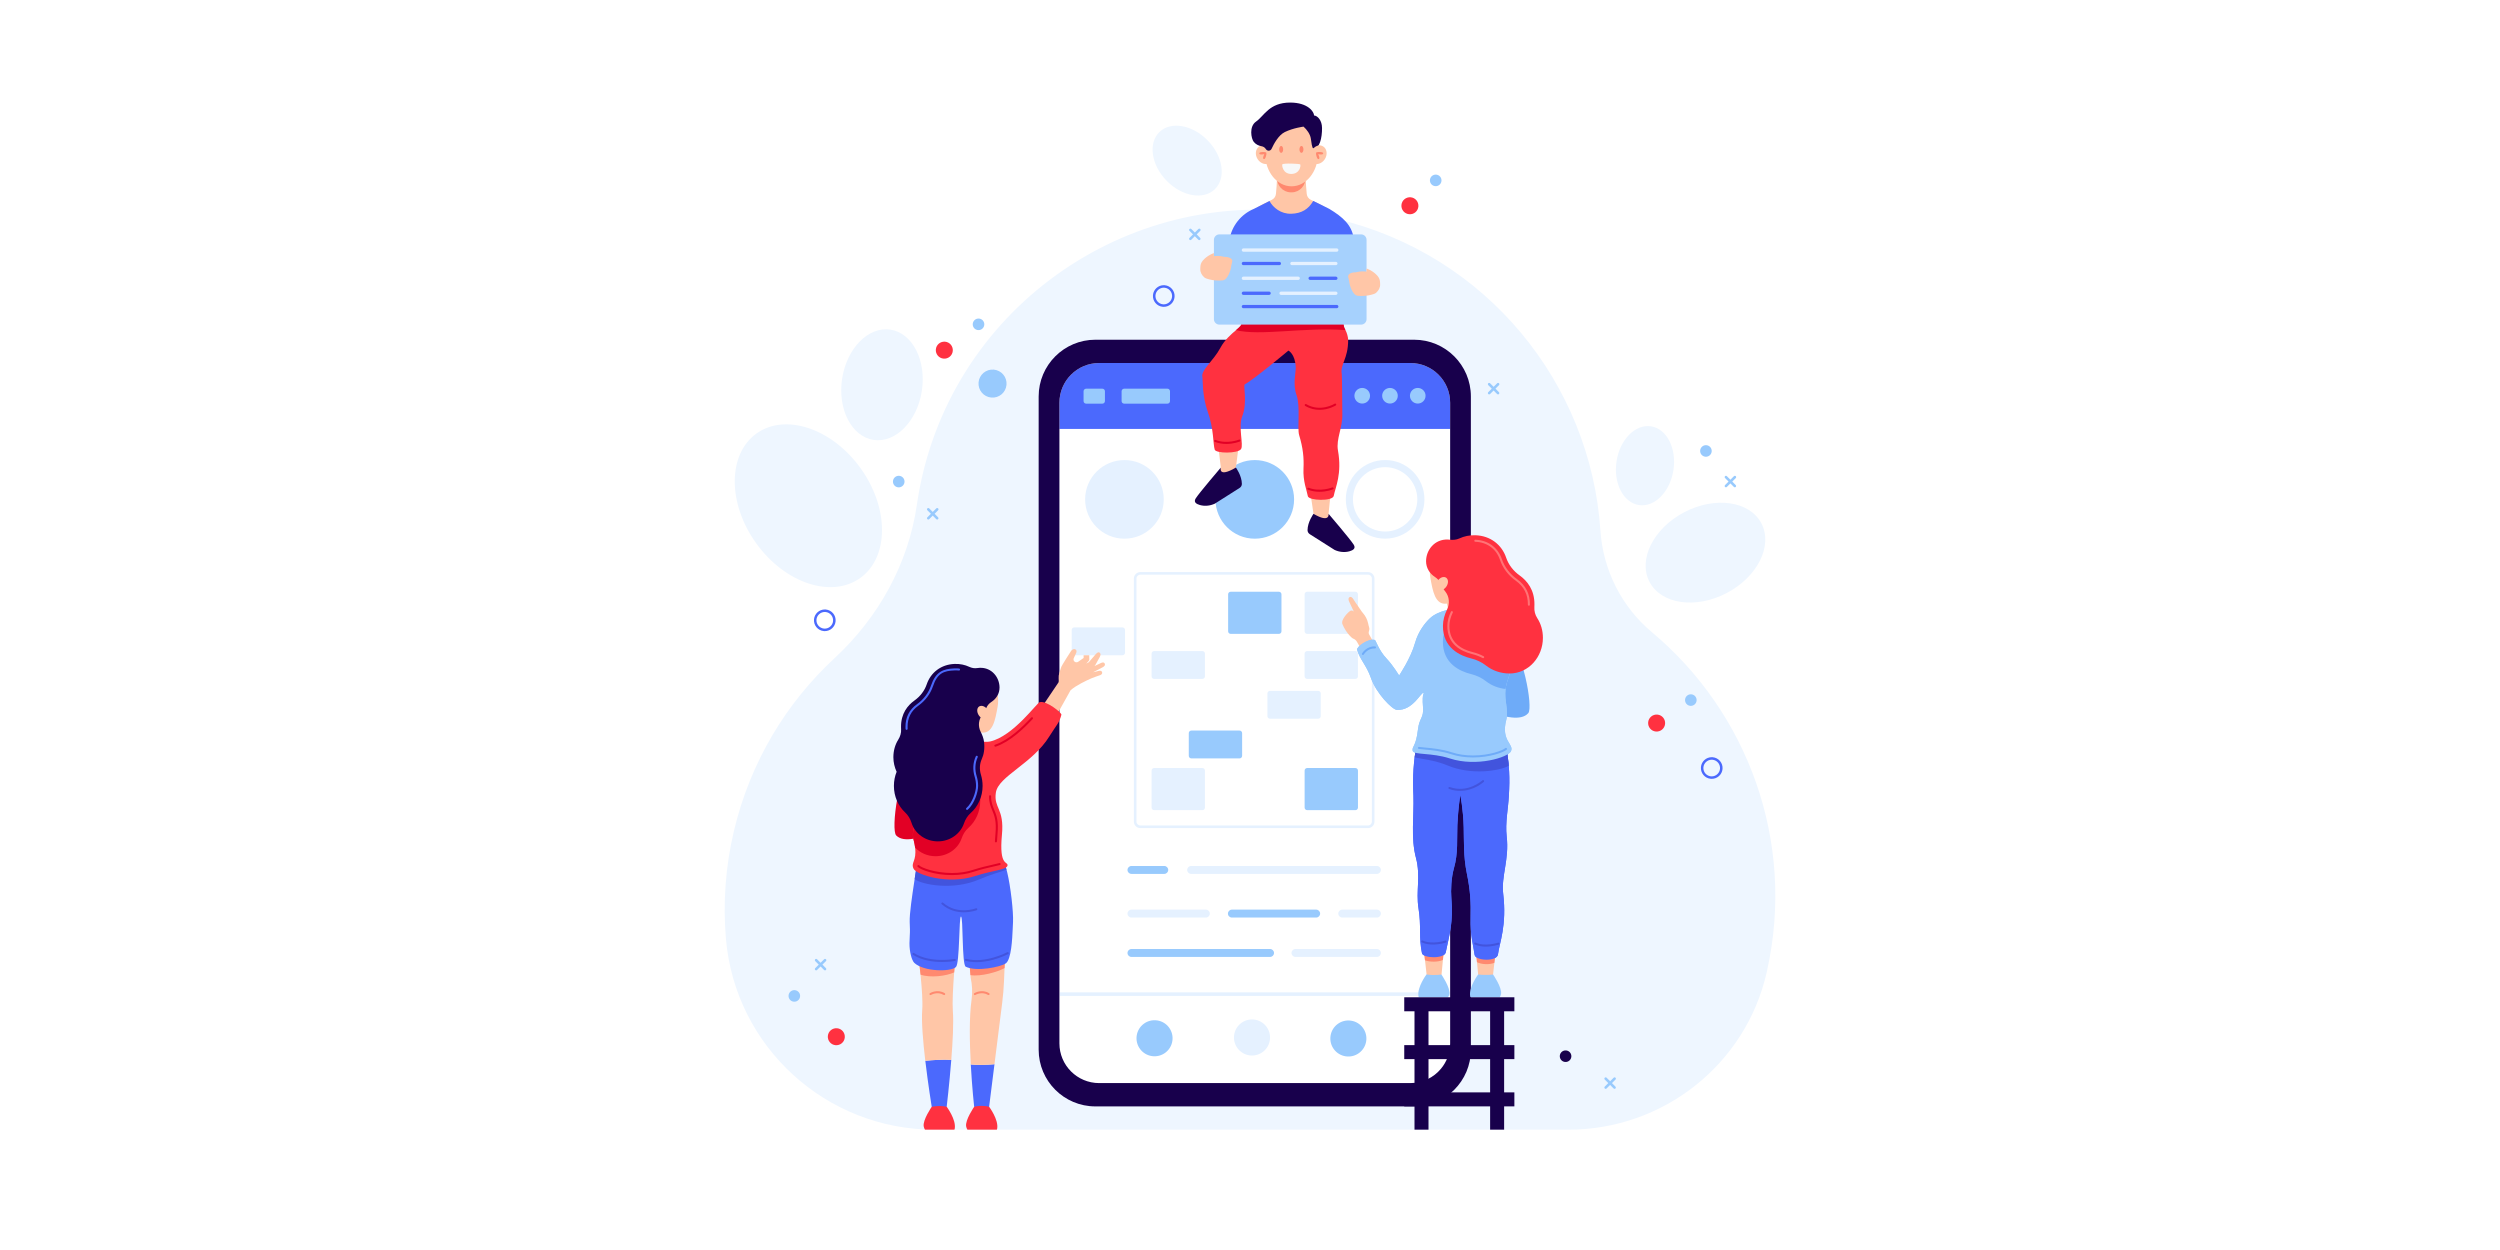 <?xml version="1.0" encoding="utf-8"?>
<!-- Generator: Adobe Illustrator 27.1.0, SVG Export Plug-In . SVG Version: 6.00 Build 0)  -->
<svg version="1.1" id="Layer_1" xmlns="http://www.w3.org/2000/svg" xmlns:xlink="http://www.w3.org/1999/xlink" x="0px" y="0px"
	 viewBox="0 0 800 400" style="enable-background:new 0 0 800 400;" xml:space="preserve">
<rect style="fill:#FFFFFF;" width="800" height="400"/>
<g>
	<g>
		<path style="fill:#EEF6FF;" d="M565.45,310.65c-0.04,0.2-0.09,0.39-0.13,0.59c-6.73,29.49-33.18,50.26-63.42,50.26H299.09
			c-34.72,0-63.82-26.48-66.79-61.07c-0.97-11.32-0.19-22.97,2.57-34.59c5.23-22.02,16.74-40.92,32.19-55.23
			c14.02-12.99,23.62-30.18,26.34-49.11c0.47-3.23,1.09-6.48,1.85-9.72c13.93-58.88,73.55-95.68,132.43-81.74
			c48.13,11.4,81.32,52.81,84.45,99.71c0.84,12.64,6.77,24.43,16.49,32.56C559.19,227.89,574.69,269.21,565.45,310.65z"/>
		<path style="fill:#EEF6FF;" d="M275.3,184.94c9.22-6.64,9.26-22.36,0.08-35.12c-9.18-12.76-24.1-17.72-33.32-11.09
			c-9.22,6.64-9.26,22.36-0.08,35.12C251.15,186.62,266.07,191.58,275.3,184.94z"/>
		
			<ellipse transform="matrix(0.886 -0.463 0.463 0.886 -19.703 273.093)" style="fill:#EEF6FF;" cx="545.9" cy="176.64" rx="20.21" ry="14.61"/>
		<path style="fill:#EEF6FF;" d="M524.46,161.62c5.03,0.77,9.97-4.24,11.04-11.2c1.07-6.96-2.14-13.22-7.17-14
			c-5.03-0.77-9.97,4.24-11.04,11.2C516.23,154.58,519.43,160.84,524.46,161.62z"/>
		<path style="fill:#EEF6FF;" d="M388.75,60.55c3.66-3.54,2.66-10.51-2.24-15.56c-4.89-5.06-11.82-6.29-15.48-2.76
			c-3.66,3.54-2.66,10.51,2.24,15.56C378.16,62.85,385.1,64.09,388.75,60.55z"/>
		<path style="fill:#EEF6FF;" d="M279.52,140.77c7.04,1.08,13.97-5.94,15.47-15.68c1.5-9.75-3-18.52-10.04-19.61
			c-7.05-1.08-13.97,5.94-15.47,15.68C267.98,130.9,272.48,139.68,279.52,140.77z"/>
		<g>
			<path style="fill:#98CAFD;" d="M318.01,118.28c2.47,0.22,4.29,2.4,4.07,4.87c-0.22,2.47-2.4,4.29-4.87,4.07
				c-2.47-0.22-4.29-2.4-4.07-4.87C313.36,119.89,315.54,118.06,318.01,118.28z"/>
			<path style="fill:#98CAFD;" d="M313.29,101.94c1.02,0.09,1.77,0.99,1.68,2.01c-0.09,1.02-0.99,1.77-2.01,1.68
				c-1.02-0.09-1.77-0.99-1.68-2.01C311.37,102.61,312.27,101.85,313.29,101.94z"/>
			<path style="fill:#98CAFD;" d="M287.76,152.26c1.02,0.09,1.77,0.99,1.68,2.01c-0.09,1.02-0.99,1.77-2.01,1.68
				c-1.02-0.09-1.77-0.99-1.68-2.01C285.85,152.92,286.74,152.17,287.76,152.26z"/>
			<path style="fill:#FF3140;" d="M301.94,114.76c-1.5-0.13-2.6-1.45-2.47-2.95c0.13-1.5,1.45-2.6,2.95-2.47
				c1.5,0.13,2.6,1.45,2.47,2.95C304.76,113.79,303.44,114.89,301.94,114.76z"/>
		</g>
		<g>
			<path style="fill:#4B69FD;" d="M264.24,195.04c-0.1-0.01-0.21-0.01-0.31-0.01c-1.78,0-3.29,1.36-3.45,3.16
				c-0.17,1.91,1.24,3.59,3.15,3.76c0.1,0.01,0.21,0.01,0.31,0.01c1.78,0,3.29-1.36,3.45-3.16
				C267.56,196.89,266.15,195.21,264.24,195.04z M263.93,201.16c-0.08,0-0.16,0-0.24-0.01c-1.46-0.13-2.55-1.43-2.42-2.89
				c0.12-1.36,1.29-2.43,2.65-2.43c0.08,0,0.16,0,0.24,0.01c1.46,0.13,2.55,1.43,2.42,2.89C266.46,200.1,265.3,201.16,263.93,201.16
				z"/>
			<path style="fill:#4B69FD;" d="M548.06,242.31c-0.1-0.01-0.21-0.01-0.31-0.01c-1.78,0-3.29,1.36-3.45,3.16
				c-0.17,1.91,1.24,3.59,3.15,3.76c0.1,0.01,0.21,0.01,0.31,0.01c1.78,0,3.29-1.36,3.45-3.16
				C551.38,244.17,549.97,242.48,548.06,242.31z M547.75,248.44c-0.08,0-0.16,0-0.24-0.01c-0.71-0.06-1.35-0.4-1.81-0.94
				c-0.46-0.55-0.67-1.24-0.61-1.95c0.12-1.36,1.29-2.43,2.65-2.43c0.08,0,0.16,0,0.24,0.01c0.71,0.06,1.35,0.4,1.81,0.94
				c0.46,0.55,0.67,1.24,0.61,1.95C550.29,247.37,549.12,248.44,547.75,248.44z"/>
			<path style="fill:#4B69FD;" d="M372.71,91.27c-0.1-0.01-0.21-0.01-0.31-0.01c-1.78,0-3.29,1.36-3.45,3.16
				c-0.17,1.91,1.24,3.59,3.15,3.76c0.1,0.01,0.21,0.01,0.31,0.01c1.78,0,3.29-1.36,3.45-3.16
				C376.03,93.12,374.62,91.44,372.71,91.27z M372.41,97.39c-0.08,0-0.16,0-0.24-0.01c-1.46-0.13-2.55-1.43-2.42-2.89
				c0.12-1.36,1.29-2.43,2.65-2.43c0.08,0,0.16,0,0.24,0.01c1.46,0.13,2.55,1.43,2.42,2.89C374.94,96.32,373.77,97.39,372.41,97.39z
				"/>
		</g>
		<path style="fill:#98CAFD;" d="M541.23,222.18c1.02,0.09,1.77,0.99,1.68,2.01c-0.09,1.02-0.99,1.77-2.01,1.68
			c-1.02-0.09-1.77-0.99-1.68-2.01C539.31,222.84,540.21,222.09,541.23,222.18z"/>
		<path style="fill:#98CAFD;" d="M254.35,316.85c1.02,0.09,1.77,0.99,1.68,2.01c-0.09,1.02-0.99,1.77-2.01,1.68
			c-1.02-0.09-1.77-0.99-1.68-2.01C252.43,317.51,253.33,316.76,254.35,316.85z"/>
		<path style="fill:#18004C;" d="M501.15,336.14c1.02,0.09,1.77,0.99,1.68,2.01c-0.09,1.02-0.99,1.77-2.01,1.68
			c-1.02-0.09-1.77-0.99-1.68-2.01C499.23,336.8,500.13,336.05,501.15,336.14z"/>
		<path style="fill:#98CAFD;" d="M546.06,142.46c1.02,0.09,1.77,0.99,1.68,2.01c-0.09,1.02-0.99,1.77-2.01,1.68
			s-1.77-0.99-1.68-2.01C544.15,143.12,545.04,142.37,546.06,142.46z"/>
		<path style="fill:#98CAFD;" d="M459.59,55.88c1.02,0.09,1.77,0.99,1.68,2.01c-0.09,1.02-0.99,1.77-2.01,1.68
			c-1.02-0.09-1.77-0.99-1.68-2.01C457.67,56.54,458.57,55.79,459.59,55.88z"/>
		<path style="fill:#FF3140;" d="M529.88,234.09c-1.5-0.13-2.6-1.45-2.47-2.95c0.13-1.5,1.45-2.6,2.95-2.47
			c1.5,0.13,2.6,1.45,2.47,2.95C532.7,233.12,531.38,234.22,529.88,234.09z"/>
		<path style="fill:#FF3140;" d="M267.38,334.46c-1.5-0.13-2.6-1.45-2.47-2.95c0.13-1.5,1.45-2.6,2.95-2.47
			c1.5,0.13,2.6,1.45,2.47,2.95C270.2,333.49,268.88,334.59,267.38,334.46z"/>
		<path style="fill:#FF3140;" d="M450.93,68.55c-1.5-0.13-2.6-1.45-2.47-2.95c0.13-1.5,1.45-2.6,2.95-2.47
			c1.5,0.13,2.6,1.45,2.47,2.95C453.75,67.58,452.43,68.69,450.93,68.55z"/>
		<path style="fill:#98CAFD;" d="M263.18,308.68l1.13-1.13c0.16-0.16,0.16-0.43,0-0.59c-0.16-0.16-0.43-0.16-0.59,0l-1.13,1.13
			l-1.13-1.13c-0.16-0.16-0.43-0.16-0.59,0c-0.16,0.16-0.16,0.43,0,0.59l1.13,1.13l-1.13,1.13c-0.16,0.16-0.16,0.43,0,0.59
			c0.08,0.08,0.19,0.12,0.29,0.12c0.11,0,0.21-0.04,0.29-0.12l1.13-1.13l1.13,1.13c0.08,0.08,0.19,0.12,0.29,0.12
			c0.11,0,0.21-0.04,0.29-0.12c0.16-0.16,0.16-0.43,0-0.59L263.18,308.68z"/>
		<path style="fill:#98CAFD;" d="M299.07,164.41l1.13-1.13c0.16-0.16,0.16-0.43,0-0.59c-0.16-0.16-0.43-0.16-0.59,0l-1.13,1.13
			l-1.13-1.13c-0.16-0.16-0.43-0.16-0.59,0c-0.16,0.16-0.16,0.43,0,0.59l1.13,1.13l-1.13,1.13c-0.16,0.16-0.16,0.43,0,0.59
			c0.08,0.08,0.19,0.12,0.29,0.12s0.21-0.04,0.29-0.12l1.13-1.13l1.13,1.13c0.08,0.08,0.19,0.12,0.29,0.12
			c0.11,0,0.21-0.04,0.29-0.12c0.16-0.16,0.16-0.43,0-0.59L299.07,164.41z"/>
		<path style="fill:#98CAFD;" d="M382.94,75l1.13-1.13c0.16-0.16,0.16-0.43,0-0.59c-0.16-0.16-0.43-0.16-0.59,0l-1.13,1.13
			l-1.13-1.13c-0.16-0.16-0.43-0.16-0.59,0c-0.16,0.16-0.16,0.43,0,0.59l1.13,1.13l-1.13,1.13c-0.16,0.16-0.16,0.43,0,0.59
			c0.08,0.08,0.19,0.12,0.29,0.12c0.11,0,0.21-0.04,0.29-0.12l1.13-1.13l1.13,1.13c0.08,0.08,0.19,0.12,0.29,0.12
			c0.11,0,0.21-0.04,0.29-0.12c0.16-0.16,0.16-0.43,0-0.59L382.94,75z"/>
		<path style="fill:#98CAFD;" d="M515.83,346.59l1.13-1.13c0.16-0.16,0.16-0.43,0-0.59c-0.16-0.16-0.43-0.16-0.59,0l-1.13,1.13
			l-1.13-1.13c-0.16-0.16-0.43-0.16-0.59,0c-0.16,0.16-0.16,0.43,0,0.59l1.13,1.13l-1.13,1.13c-0.16,0.16-0.16,0.43,0,0.59
			c0.08,0.08,0.19,0.12,0.29,0.12c0.11,0,0.21-0.04,0.29-0.12l1.13-1.13l1.13,1.13c0.08,0.08,0.19,0.12,0.29,0.12
			c0.11,0,0.21-0.04,0.29-0.12c0.16-0.16,0.16-0.43,0-0.59L515.83,346.59z"/>
		<path style="fill:#98CAFD;" d="M554.32,154.1l1.13-1.13c0.16-0.16,0.16-0.43,0-0.59c-0.16-0.16-0.43-0.16-0.59,0l-1.13,1.13
			l-1.13-1.13c-0.16-0.16-0.43-0.16-0.59,0c-0.16,0.16-0.16,0.43,0,0.59l1.13,1.13l-1.13,1.13c-0.16,0.16-0.16,0.43,0,0.59
			c0.08,0.08,0.19,0.12,0.29,0.12s0.21-0.04,0.29-0.12l1.13-1.13l1.13,1.13c0.08,0.08,0.19,0.12,0.29,0.12
			c0.11,0,0.21-0.04,0.29-0.12c0.16-0.16,0.16-0.43,0-0.59L554.32,154.1z"/>
		<path style="fill:#98CAFD;" d="M478.55,124.37l1.13-1.13c0.16-0.16,0.16-0.43,0-0.59c-0.16-0.16-0.43-0.16-0.59,0l-1.13,1.13
			l-1.13-1.13c-0.16-0.16-0.43-0.16-0.59,0c-0.16,0.16-0.16,0.43,0,0.59l1.13,1.13l-1.13,1.13c-0.16,0.16-0.16,0.43,0,0.59
			c0.08,0.08,0.19,0.12,0.29,0.12c0.11,0,0.21-0.04,0.29-0.12l1.13-1.13l1.13,1.13c0.08,0.08,0.19,0.12,0.29,0.12
			c0.11,0,0.21-0.04,0.29-0.12c0.16-0.16,0.16-0.43,0-0.59L478.55,124.37z"/>
	</g>
	<g>
		<path style="fill:#FFFFFF;" d="M451.33,116.17h-99.6c-7.02,0-12.72,5.69-12.72,12.72v35.02v65.43v104.53
			c0,7.02,5.69,12.72,12.72,12.72h31.94h67.66c3.93,0,7.45-1.79,9.78-4.59c1.83-2.2,2.94-5.04,2.94-8.13V235.6v-68.64v-38.08
			C464.05,121.87,458.35,116.17,451.33,116.17z"/>
		<path style="fill:#4B69FD;" d="M464.05,128.89c0-7.03-5.69-12.72-12.72-12.72h-99.6c-7.03,0-12.72,5.69-12.72,12.72v8.36h125.04
			V128.89z"/>
		<g>
			
				<ellipse transform="matrix(0.148 -0.989 0.989 0.148 -13.788 648.429)" style="fill:#98CAFD;" cx="369.42" cy="332.22" rx="5.77" ry="5.77"/>
			
				<ellipse transform="matrix(0.113 -0.994 0.994 0.113 25.152 692.612)" style="fill:#E5F1FF;" cx="400.56" cy="332.22" rx="5.77" ry="5.77"/>
			
				<ellipse transform="matrix(0.145 -0.989 0.989 0.145 40.316 711.098)" style="fill:#98CAFD;" cx="431.7" cy="332.22" rx="5.77" ry="5.77"/>
		</g>
		<g>
			<g>
				<path style="fill:#98CAFD;" d="M362.07,279.65h10.49c0.7,0,1.27-0.57,1.27-1.27v0c0-0.7-0.57-1.27-1.27-1.27h-10.49
					c-0.7,0-1.27,0.57-1.27,1.27v0C360.79,279.08,361.36,279.65,362.07,279.65z"/>
				<path style="fill:#E5F1FF;" d="M362.07,293.62h23.81c0.7,0,1.27-0.57,1.27-1.27v0c0-0.7-0.57-1.27-1.27-1.27h-23.81
					c-0.7,0-1.27,0.57-1.27,1.27v0C360.79,293.05,361.36,293.62,362.07,293.62z"/>
				<path style="fill:#98CAFD;" d="M394.21,293.62h26.96c0.7,0,1.27-0.57,1.27-1.27v0c0-0.7-0.57-1.27-1.27-1.27h-26.96
					c-0.7,0-1.27,0.57-1.27,1.27v0C392.93,293.05,393.51,293.62,394.21,293.62z"/>
				<path style="fill:#E5F1FF;" d="M429.52,293.62h11.09c0.7,0,1.27-0.57,1.27-1.27v0c0-0.7-0.57-1.27-1.27-1.27h-11.09
					c-0.7,0-1.27,0.57-1.27,1.27v0C428.25,293.05,428.82,293.62,429.52,293.62z"/>
				<path style="fill:#E5F1FF;" d="M414.55,306.22h26.06c0.7,0,1.27-0.57,1.27-1.27v0c0-0.7-0.57-1.27-1.27-1.27h-26.06
					c-0.7,0-1.27,0.57-1.27,1.27v0C413.28,305.65,413.85,306.22,414.55,306.22z"/>
				<path style="fill:#E5F1FF;" d="M381.17,279.65h59.44c0.7,0,1.27-0.57,1.27-1.27v0c0-0.7-0.57-1.27-1.27-1.27h-59.44
					c-0.7,0-1.27,0.57-1.27,1.27v0C379.89,279.08,380.46,279.65,381.17,279.65z"/>
				<path style="fill:#98CAFD;" d="M362.07,306.22h44.35c0.7,0,1.27-0.57,1.27-1.27v0c0-0.7-0.57-1.27-1.27-1.27h-44.35
					c-0.7,0-1.27,0.57-1.27,1.27v0C360.79,305.65,361.36,306.22,362.07,306.22z"/>
			</g>
		</g>
		<rect x="339.14" y="317.55" style="fill:#E5F1FF;" width="124.9" height="1.14"/>
		<g>
			<circle style="fill:#E5F1FF;" cx="359.82" cy="159.8" r="12.58"/>
			<circle style="fill:#98CAFD;" cx="401.53" cy="159.8" r="12.58"/>
			<path style="fill:#E5F1FF;" d="M443.24,147.21c-6.95,0-12.58,5.63-12.58,12.58c0,6.95,5.63,12.58,12.58,12.58
				c6.95,0,12.58-5.63,12.58-12.58C455.82,152.85,450.19,147.21,443.24,147.21z M443.24,170.09c-5.68,0-10.3-4.62-10.3-10.3
				c0-5.68,4.62-10.3,10.3-10.3s10.3,4.62,10.3,10.3C453.53,165.47,448.91,170.09,443.24,170.09z"/>
		</g>
		<path style="fill:#E5F1FF;" d="M437.77,183.07H364.9c-1.13,0-2.06,0.92-2.06,2.06v77.8c0,1.13,0.92,2.06,2.06,2.06h72.87
			c1.13,0,2.06-0.92,2.06-2.06v-77.8C439.83,183.99,438.9,183.07,437.77,183.07z M439,262.92c0,0.68-0.55,1.23-1.23,1.23H364.9
			c-0.68,0-1.23-0.55-1.23-1.23v-77.8c0-0.68,0.55-1.23,1.23-1.23h72.87c0.68,0,1.23,0.55,1.23,1.23V262.92z"/>
		<path style="fill:#18004C;" d="M452.52,108.71H350.53c-10.03,0-18.16,8.13-18.16,18.16v209.02c0,10.03,8.13,18.16,18.16,18.16
			h101.99c10.03,0,18.16-8.13,18.16-18.16V126.87C470.68,116.84,462.55,108.71,452.52,108.71z M464.05,166.97v68.64v98.26
			c0,3.09-1.1,5.92-2.94,8.13c-2.33,2.81-5.85,4.59-9.78,4.59h-67.66h-31.94c-7.02,0-12.72-5.69-12.72-12.72V229.34v-65.43v-35.02
			c0-7.02,5.69-12.72,12.72-12.72h99.6c7.02,0,12.72,5.69,12.72,12.72V166.97z"/>
		<path style="fill:#98CAFD;" d="M373.58,129.17h-13.85c-0.45,0-0.82-0.37-0.82-0.82v-3.15c0-0.45,0.37-0.82,0.82-0.82h13.85
			c0.45,0,0.82,0.37,0.82,0.82v3.15C374.4,128.8,374.04,129.17,373.58,129.17z"/>
		<path style="fill:#98CAFD;" d="M352.76,129.17h-5.2c-0.45,0-0.82-0.37-0.82-0.82v-3.15c0-0.45,0.37-0.82,0.82-0.82h5.2
			c0.45,0,0.82,0.37,0.82,0.82v3.15C353.58,128.8,353.21,129.17,352.76,129.17z"/>
		<path style="fill:#98CAFD;" d="M456.18,126.64c0,1.38-1.12,2.5-2.5,2.5c-1.38,0-2.5-1.12-2.5-2.5c0-1.38,1.12-2.5,2.5-2.5
			C455.06,124.14,456.18,125.26,456.18,126.64z"/>
		<path style="fill:#98CAFD;" d="M438.41,126.64c0,1.38-1.12,2.5-2.5,2.5c-1.38,0-2.5-1.12-2.5-2.5c0-1.38,1.12-2.5,2.5-2.5
			C437.29,124.14,438.41,125.26,438.41,126.64z"/>
		<path style="fill:#98CAFD;" d="M447.29,126.64c0,1.38-1.12,2.5-2.5,2.5c-1.38,0-2.5-1.12-2.5-2.5c0-1.38,1.12-2.5,2.5-2.5
			C446.17,124.14,447.29,125.26,447.29,126.64z"/>
		<g>
			<g>
				<g>
					<path style="fill:#E5F1FF;" d="M369.33,208.34l15.43,0c0.45,0,0.82,0.37,0.82,0.82v7.27c0,0.45-0.37,0.82-0.82,0.82h-15.43
						c-0.45,0-0.82-0.37-0.82-0.82v-7.27C368.5,208.71,368.87,208.34,369.33,208.34z"/>
				</g>
			</g>
		</g>
		<g>
			<g>
				<path style="fill:#98CAFD;" d="M381.23,233.78l15.43,0c0.45,0,0.82,0.37,0.82,0.82v7.27c0,0.45-0.37,0.82-0.82,0.82h-15.43
					c-0.45,0-0.82-0.37-0.82-0.82v-7.27C380.4,234.15,380.77,233.78,381.23,233.78z"/>
			</g>
		</g>
		<g>
			<path style="fill:#E5F1FF;" d="M343.76,200.77l15.43,0c0.45,0,0.82,0.37,0.82,0.82v7.27c0,0.45-0.37,0.82-0.82,0.82h-15.43
				c-0.45,0-0.82-0.37-0.82-0.82v-7.27C342.94,201.13,343.31,200.77,343.76,200.77z"/>
		</g>
		<g>
			<g>
				<path style="fill:#E5F1FF;" d="M406.39,221.08l15.43,0c0.45,0,0.82,0.37,0.82,0.82v7.27c0,0.45-0.37,0.82-0.82,0.82h-15.43
					c-0.45,0-0.82-0.37-0.82-0.82v-7.27C405.57,221.45,405.94,221.08,406.39,221.08z"/>
			</g>
		</g>
		<g>
			<g>
				<path style="fill:#98CAFD;" d="M393.81,189.36c2.88,0,12.56,0,15.44,0c0.45,0,0.82,0.37,0.82,0.82v11.84
					c0,0.45-0.37,0.82-0.82,0.82h-15.43c-0.45,0-0.82-0.37-0.82-0.82v-11.84C392.99,189.73,393.35,189.36,393.81,189.36z"/>
			</g>
		</g>
		<g>
			<g>
				<g>
					<path style="fill:#E5F1FF;" d="M418.29,208.34l15.43,0c0.45,0,0.82,0.37,0.82,0.82v7.27c0,0.45-0.37,0.82-0.82,0.82h-15.43
						c-0.45,0-0.82-0.37-0.82-0.82v-7.27C417.47,208.71,417.84,208.34,418.29,208.34z"/>
				</g>
			</g>
			<g>
				<g>
					<path style="fill:#E5F1FF;" d="M418.29,189.36c2.88,0,12.56,0,15.44,0c0.45,0,0.82,0.37,0.82,0.82v11.84
						c0,0.45-0.37,0.82-0.82,0.82h-15.43c-0.45,0-0.82-0.37-0.82-0.82v-11.84C417.47,189.73,417.84,189.36,418.29,189.36z"/>
				</g>
			</g>
			<g>
				<g>
					<path style="fill:#E5F1FF;" d="M369.32,245.77c2.88,0,12.56,0,15.44,0c0.45,0,0.82,0.37,0.82,0.82v11.84
						c0,0.45-0.37,0.82-0.82,0.82h-15.43c-0.45,0-0.82-0.37-0.82-0.82v-11.84C368.5,246.14,368.87,245.77,369.32,245.77z"/>
				</g>
			</g>
			<g>
				<g>
					<path style="fill:#98CAFD;" d="M418.29,245.77c2.88,0,12.56,0,15.44,0c0.45,0,0.82,0.37,0.82,0.82v11.84
						c0,0.45-0.37,0.82-0.82,0.82h-15.43c-0.45,0-0.82-0.37-0.82-0.82v-11.84C417.47,246.14,417.84,245.77,418.29,245.77z"/>
				</g>
			</g>
		</g>
		<g>
			<g>
				<g>
					<g>
						<g>
							<path style="fill:#FFC6A7;" d="M419.46,63.94l2.74,1.34c3.68,1.8,6.57,4.89,8.11,8.69l3.72,9.17l-41.6-0.33l3.7-8.92
								c1.55-3.75,4.42-6.8,8.06-8.58l2.8-1.37c0.75-0.37,1.25-1.1,1.32-1.94l0.2-2.4l0.33-6.14h8.78l0.33,6.14l0.2,2.4
								C418.21,62.84,418.71,63.57,419.46,63.94z"/>
							<path style="fill:#FF896F;" d="M417.76,56.8c0.14,2.52-1.82,4.69-4.34,4.75c-0.07,0-0.14,0-0.21,0c-0.07,0-0.14,0-0.22,0
								c-2.52-0.07-4.47-2.23-4.33-4.75l0.16-2.92h8.78L417.76,56.8z"/>
							<ellipse style="fill:#FFC6A7;" cx="413.3" cy="49.18" rx="8.45" ry="10.44"/>
							<g>
								<path style="fill:#FFC6A7;" d="M406.64,48.15c0.96,1.44,1.01,3.14-0.21,3.96c-1.22,0.82-3,0.31-3.96-1.14
									c-0.96-1.44-0.75-3.28,0.47-4.09C404.16,46.06,405.68,46.7,406.64,48.15z"/>
								<path style="fill:#FF896F;" d="M405.15,48.78l-0.02-0.02l-0.02-0.01c-0.2-0.1-0.66-0.14-1.23-0.1
									c-0.35,0.03-0.57,0.07-0.71,0.14c-0.14,0.07-0.21,0.17-0.2,0.3c0.03,0.37,0.57,0.37,0.98,0.33
									c0.22-0.02,0.42-0.05,0.61-0.09c-0.08,0.17-0.16,0.37-0.23,0.57c-0.11,0.33-0.16,0.55-0.14,0.7
									c0.01,0.15,0.08,0.24,0.21,0.29c0.09,0.03,0.18,0.02,0.26-0.03c0.03-0.02,0.06-0.04,0.09-0.08
									c0.11-0.12,0.22-0.33,0.32-0.65c0.17-0.5,0.24-0.97,0.18-1.21l0-0.02C405.24,48.84,405.17,48.79,405.15,48.78z"/>
							</g>
							<path style="fill:#F8F8F8;" d="M416.1,52.62c0.2,0.64-0.26,3.03-2.9,3.04c-2.7,0.01-3.05-2.77-2.86-3.05
								C410.66,52.13,416.03,52.39,416.1,52.62z"/>
							<path style="fill:#18004C;" d="M420.5,36.95c0-1.1-1.87-4.13-7.66-4.13c-6.74,0.01-8.31,4.3-10.91,6.09
								c-2.29,1.57-1.56,5.46-0.73,6.48c0.66,0.82,1.56,1.25,2.52,1.41c0.56,0.09,1.05,0.42,1.35,0.91
								c0.01,0.01,0.01,0.02,0.02,0.02c0.45,0.7,1.48,0.63,1.82-0.12c0.69-1.52,2.2-4.37,4.24-5.36c2.69-1.31,5.98-1.73,5.98-1.73
								c1.07,0.95,2.14,2.41,2.34,3.84c0.15,1.07,0.38,3.06,0.79,3.12c2.03,0.28,2.83-3.5,2.79-6.54
								C423.04,38.57,421.66,37.03,420.5,36.95z"/>
							<g>
								<path style="fill:#FFC6A7;" d="M419.75,48.15c-0.96,1.44-1.01,3.14,0.21,3.96c1.22,0.82,3,0.31,3.96-1.14
									c0.96-1.44,0.75-3.28-0.47-4.09C422.23,46.06,420.71,46.7,419.75,48.15z"/>
								<path style="fill:#FF896F;" d="M421.24,48.78l0.02-0.02l0.02-0.01c0.2-0.1,0.66-0.14,1.23-0.1
									c0.35,0.03,0.57,0.07,0.71,0.14c0.14,0.07,0.21,0.17,0.2,0.3c-0.03,0.37-0.57,0.37-0.98,0.33
									c-0.22-0.02-0.42-0.05-0.61-0.09c0.08,0.17,0.16,0.37,0.23,0.57c0.11,0.33,0.16,0.55,0.14,0.7
									c-0.01,0.15-0.08,0.24-0.21,0.29c-0.09,0.03-0.18,0.02-0.26-0.03c-0.03-0.02-0.06-0.04-0.09-0.08
									c-0.11-0.12-0.22-0.33-0.32-0.65c-0.17-0.5-0.24-0.97-0.18-1.21l0-0.02C421.15,48.84,421.23,48.79,421.24,48.78z"/>
							</g>
						</g>
						<path style="fill:#FF896F;" d="M410.61,47.81c0,0.62-0.29,1.11-0.64,1.11c-0.35,0-0.64-0.5-0.64-1.11
							c0-0.62,0.29-1.11,0.64-1.11C410.32,46.69,410.61,47.19,410.61,47.81z"/>
						<path style="fill:#FF896F;" d="M417.1,47.81c0,0.62-0.29,1.11-0.64,1.11c-0.35,0-0.64-0.5-0.64-1.11
							c0-0.62,0.29-1.11,0.64-1.11C416.82,46.69,417.1,47.19,417.1,47.81z"/>
						<g>
							<path style="fill:#4B69FD;" d="M434.02,83.13l-41.6-0.33l1-6.09c0.73-4.44,3.71-8.15,7.85-9.89
								c0.55-0.23,4.96-2.51,4.96-2.51c1.14,2.11,3.64,4.2,7,4.09c3.25-0.1,5.48-1.44,7-4.1c0,0,4.59,2.21,5.16,2.55
								c4.22,2.55,7.26,5.14,7.81,9.57L434.02,83.13z"/>
						</g>
					</g>
				</g>
				<g>
					<g>
						<g>
							<g>
								<g>
									<g>
										<g>
											<g>
												<g>
													<polygon style="fill:#FFC6A7;" points="425.68,159.1 425.14,164.41 426.87,170.85 420.32,164.41 419.53,159.1 
																											"/>
												</g>
											</g>
											<g>
												<g>
													<polygon style="fill:#FFC6A7;" points="390.02,144.3 390.67,149.61 387.94,157.04 395.49,149.61 396.17,144.3 
																											"/>
												</g>
											</g>
											<g>
												<path style="fill:#FF3140;" d="M428.15,144.17c1.34,7.55-0.83,11.73-1.35,14.5c-0.34,1.81-8.04,1.55-8.29,0.1
													c-0.33-1.85-1.6-4.74-1.39-8.88c0.16-3.31-0.14-6.53-1.39-10.65c-0.68-2.27,0.48-9.12-0.85-12.84
													c-1.24-3.43-0.18-7.33-0.24-8.82c-0.18-4.38-2.35-5.39-2.35-5.39s-11.35,9.48-13.94,10.78
													c-0.63,0.32,0.94,5.73-0.83,10.22c-1.36,3.5,0.5,9.18-0.39,10.51c-0.99,1.49-8.03,1.43-8.42,0.19
													c-0.56-1.78-0.27-6.66-2.22-12.1c-1.85-5.16-1.58-10.6-1.71-11.1c-0.61-2.21,3.5-5.18,5.72-9.34
													c1.4-2.63,3.55-4.45,5.03-5.71c0.95-0.79,1.62-1.36,1.67-1.76c0.45-3.97,1.19-7.55,1.63-8.7
													c0.18-0.42,0.28-0.64,0.28-0.64h29.12c0,0,0.14,0.25,0.34,0.71c0.54,1.23,1.09,4.55,1.36,8.62
													c0.05,0.78,0.31,1.3,0.6,1.76c0.41,0.66,0.88,2.18,0.88,3.16c0,6.19-2.62,7.69-2.04,10.98
													c0.1,0.6,0.15,11.88,0.17,12.45C429.73,136.83,427.48,140.39,428.15,144.17z"/>
											</g>
										</g>
										<g>
											<path style="fill:#008CA4;" d="M397.33,103.26c10.45,1.05,25.02-1.09,32.62,0.17c0,0-0.83-6.94-1.37-8.17
												c-0.2-0.47-0.34-0.71-0.34-0.71h-29.13c0,0-0.11,0.22-0.28,0.65C398.39,96.33,397.33,103.26,397.33,103.26z"/>
										</g>
									</g>
								</g>
								<g>
									<path style="fill:#E20025;" d="M430.55,105.64c-13.04-1.01-27.58,1.95-35.01,0c0,0,1.62-1.36,1.67-1.76
										c0.45-3.97,1.19-7.55,1.63-8.7c0.18-0.42,0.28-0.64,0.28-0.64h29.12c0,0,0.14,0.25,0.34,0.71
										c0.54,1.23,1.09,4.55,1.36,8.62C430,104.66,430.55,105.64,430.55,105.64z"/>
									<path style="fill:#A6D1FD;" d="M435.54,103.88h-45.33c-0.97,0-1.76-0.79-1.76-1.76V76.76c0-0.97,0.79-1.76,1.76-1.76h45.33
										c0.97,0,1.76,0.79,1.76,1.76v25.37C437.3,103.09,436.51,103.88,435.54,103.88z"/>
								</g>
							</g>
						</g>
						<path style="fill:#18004C;" d="M396.66,156.15l-7.93,5.03c-1.49,0.68-3.18,0.87-4.76,0.43c-1.15-0.33-2.1-0.91-1.35-2.11
							c1.11-1.77,8.05-9.88,8.05-9.88s-1.01,3.41,4.82,0c0,0,1.89,2.58,1.91,5.24C397.4,155.38,397.11,155.87,396.66,156.15z"/>
						<path style="fill:#18004C;" d="M419.15,170.95l7.93,5.03c1.49,0.68,3.18,0.87,4.76,0.43c1.15-0.33,2.1-0.91,1.35-2.11
							c-1.11-1.77-8.05-9.88-8.05-9.88s0.54,3.15-4.82,0c0,0-1.89,2.58-1.91,5.24C418.41,170.18,418.7,170.67,419.15,170.95z"/>
						<path style="fill:#FFC6A7;" d="M391.89,82.21c-0.11-0.01-0.28-0.05-0.5-0.1c-0.96-0.23-1.96-0.27-2.94-0.12v-0.98
							c-0.07,0.01-0.13,0.03-0.18,0.04c-0.45,0.17-1.01,0.44-1.63,0.83c-0.89,0.58-1.61,1.3-1.74,1.5
							c-0.04,0.06-0.08,0.11-0.12,0.17c-0.41,0.5-0.63,1.14-0.66,1.8l-0.03,0.71c-0.05,1.04,0.47,1.96,1.24,2.66
							c0,0,0.01,0.01,0.01,0.01c0.14,0.14,0.29,0.2,0.47,0.3c0.28,0.15,1.61,0.57,3.05,0.7c0.99,0.09,1.84,0.07,2.49-0.02
							c1.64-0.25,2.58-3.74,2.6-4.25c0.02-0.51,0.36-1.54,0.38-1.98C394.33,82.86,393.53,82.2,391.89,82.21z"/>
						<path style="fill:#FFC6A7;" d="M433.84,87.14c0.11-0.01,0.28-0.05,0.5-0.1c0.96-0.23,1.96-0.27,2.94-0.12v-0.98
							c0.07,0.01,0.13,0.03,0.18,0.04c0.45,0.17,1.01,0.44,1.63,0.83c0.89,0.58,1.61,1.3,1.74,1.5c0.04,0.06,0.08,0.11,0.12,0.17
							c0.41,0.5,0.63,1.14,0.66,1.8l0.03,0.71c0.05,1.04-0.47,1.96-1.24,2.66c0,0-0.01,0.01-0.01,0.01c-0.14,0.14-0.29,0.2-0.47,0.3
							c-0.28,0.15-1.61,0.57-3.05,0.7c-0.99,0.09-1.84,0.07-2.49-0.02c-1.64-0.25-2.58-3.74-2.6-4.25
							c-0.02-0.51-0.36-1.54-0.38-1.98C431.4,87.79,432.2,87.13,433.84,87.14z"/>
					</g>
					<g>
						<path style="fill:#E5F1FF;" d="M427.76,80.55h-29.87c-0.29,0-0.53-0.24-0.53-0.53l0,0c0-0.29,0.24-0.53,0.53-0.53h29.87
							c0.29,0,0.53,0.24,0.53,0.53l0,0C428.29,80.31,428.05,80.55,427.76,80.55z"/>
						<path style="fill:#4B69FD;" d="M409.39,84.85h-11.5c-0.29,0-0.53-0.24-0.53-0.53l0,0c0-0.29,0.24-0.53,0.53-0.53h11.5
							c0.29,0,0.53,0.24,0.53,0.53l0,0C409.93,84.61,409.69,84.85,409.39,84.85z"/>
						<path style="fill:#4B69FD;" d="M427.76,98.63h-29.87c-0.29,0-0.53-0.24-0.53-0.53l0,0c0-0.29,0.24-0.53,0.53-0.53h29.87
							c0.29,0,0.53,0.24,0.53,0.53l0,0C428.29,98.39,428.05,98.63,427.76,98.63z"/>
						<g>
							<path style="fill:#4B69FD;" d="M419.25,88.52h8.22c0.29,0,0.53,0.24,0.53,0.53l0,0c0,0.29-0.24,0.53-0.53,0.53h-8.22
								c-0.29,0-0.53-0.24-0.53-0.53l0,0C418.72,88.76,418.96,88.52,419.25,88.52z"/>
							<path style="fill:#E5F1FF;" d="M397.89,88.52h17.53c0.29,0,0.53,0.24,0.53,0.53l0,0c0,0.29-0.24,0.53-0.53,0.53h-17.53
								c-0.29,0-0.53-0.24-0.53-0.53l0,0C397.36,88.76,397.6,88.52,397.89,88.52z"/>
						</g>
						<g>
							<path style="fill:#4B69FD;" d="M406.11,94.37h-8.22c-0.29,0-0.53-0.24-0.53-0.53l0,0c0-0.29,0.24-0.53,0.53-0.53h8.22
								c0.29,0,0.53,0.24,0.53,0.53l0,0C406.64,94.13,406.4,94.37,406.11,94.37z"/>
							<path style="fill:#E5F1FF;" d="M427.47,94.37h-17.53c-0.29,0-0.53-0.24-0.53-0.53l0,0c0-0.29,0.24-0.53,0.53-0.53h17.53
								c0.29,0,0.53,0.24,0.53,0.53l0,0C428,94.13,427.76,94.37,427.47,94.37z"/>
							<path style="fill:#E5F1FF;" d="M427.47,84.85h-14.05c-0.29,0-0.53-0.24-0.53-0.53l0,0c0-0.29,0.24-0.53,0.53-0.53h14.05
								c0.29,0,0.53,0.24,0.53,0.53l0,0C428,84.61,427.76,84.85,427.47,84.85z"/>
						</g>
					</g>
				</g>
			</g>
			<path style="fill:#E20025;" d="M422.24,131.15c-1.41,0-2.99-0.32-4.57-1.25c-0.16-0.09-0.21-0.29-0.12-0.45
				c0.09-0.16,0.29-0.21,0.45-0.12c4.53,2.67,9.04-0.11,9.09-0.14c0.15-0.1,0.36-0.05,0.45,0.1c0.1,0.15,0.05,0.36-0.1,0.45
				C427.42,129.77,425.19,131.15,422.24,131.15z"/>
			<path style="fill:#E20025;" d="M392.43,142.06c-1.14,0-2.41-0.17-3.69-0.66c-0.17-0.07-0.25-0.26-0.19-0.43
				c0.07-0.17,0.26-0.26,0.43-0.19c3.71,1.44,7.47-0.1,7.51-0.11c0.17-0.07,0.36,0.01,0.43,0.18c0.07,0.17-0.01,0.36-0.18,0.43
				C396.63,141.32,394.82,142.06,392.43,142.06z"/>
			<path style="fill:#E20025;" d="M422.25,157.37c-1.14,0-2.41-0.17-3.7-0.66c-0.17-0.07-0.25-0.26-0.19-0.43
				c0.07-0.17,0.26-0.26,0.43-0.19c3.7,1.43,7.47-0.1,7.51-0.11c0.17-0.07,0.36,0.01,0.43,0.18c0.07,0.17-0.01,0.36-0.18,0.43
				C426.45,156.63,424.64,157.37,422.25,157.37z"/>
		</g>
		<g>
			<g>
				<path style="fill:#4B69FD;" d="M296.1,339.45c0.9,7.68,2.05,14.72,2.05,14.72l1.28,2.53l3.51-2.53c0,0,0.86-7.21,1.47-15.01
					C301.83,338.98,298.58,339.2,296.1,339.45z"/>
				<path style="fill:#FFC6A7;" d="M304.91,323.49c-0.2-2.65,0.06-7.56,0.42-12.32c0.27-3.5,0.6-6.91,0.83-9.3
					c-0.17-1.22-0.34-2.44-0.5-3.53l-13.32-3.5c0,0,1.39,8.87,2.23,17.06c0.45,4.49,0.74,8.77,0.54,11.28
					c-0.29,3.72,0.27,10.2,0.98,16.28c2.48-0.25,5.73-0.47,8.32-0.29C304.88,333.35,305.2,327.21,304.91,323.49z"/>
				<path style="fill:#4B69FD;" d="M310.65,340.63c0.41,7.47,1.08,13.54,1.08,13.54l3.25,2.53l1.54-2.53l1.71-13.62
					C315.78,340.77,312.9,340.9,310.65,340.63z"/>
				<path style="fill:#FFC6A7;" d="M318.23,340.55l2.47-19.64c0.29-2.29,0.48-4.58,0.58-6.89l0.18-4.25l0.62-14.94l-12.95,0.91
					l1.41,16.28l0.07,0.82c0.5,2.33,0.62,4.73,0.29,7.08c-0.79,5.62-0.63,13.76-0.24,20.7C312.9,340.9,315.78,340.77,318.23,340.55z
					"/>
			</g>
			<g>
				<g>
					<path style="fill:#FFC6A7;" d="M344.06,207.76c0.47,0.22,0.53,0.67,0.32,1.18l-0.76,1.65c-0.14,0.31-0.13,0.67,0.07,0.95
						c0.3,0.43,0.89,0.53,1.31,0.24l1.76-1.23l-0.01-0.87h1.81l0,0.55c0,0.62,0.13,0.96-0.21,1.32c-0.22,0.23-0.48,0.51-0.76,0.81
						l0.83-0.45c0,0,1.56-1.84,2.1-2.45c0.54-0.61,0.93-0.9,1.32-0.63c0.56,0.4,0.29,0.97,0.04,1.5c-0.21,0.43-0.8,1.38-1.26,2.28
						c-0.1,0.19-0.22,0.37-0.37,0.53l2.1-1c0.51-0.23,0.94-0.23,1.14,0.16c0.29,0.56-0.15,0.98-0.63,1.22
						c-0.32,0.16-1.69,0.88-3.07,1.61l1.8-0.45c0.55-0.11,0.97-0.01,1.08,0.41c0.15,0.61-0.37,0.92-0.88,1.05
						c-0.07,0.02-1.94,0.66-2.53,0.92c-1.64,0.72-4.99,2.29-6.69,3.84l-8.51,15.25l-3.83-5.2l8.48-12.57
						c0.11-0.17,0.1-0.82,0.06-1.35c-0.04-0.55,0.03-1.1,0.2-1.62l0.66-2.05c0.09-0.32,2.77-4.57,3.1-5.03
						C343.05,207.88,343.58,207.55,344.06,207.76z"/>
				</g>
				<g>
					<g>
						<g>
							<path style="fill:#FF896F;" d="M306.17,301.86c-0.24,2.39-0.56,5.81-0.83,9.3c-2.51,1.17-7.6,1.83-10.76,0.73
								c-0.84-8.19-2.23-17.06-2.23-17.06l13.32,3.5C305.83,299.42,306,300.64,306.17,301.86z"/>
							<path style="fill:#FF896F;" d="M322.08,294.84l-0.62,14.94c-2.13,1.21-7.52,2.8-10.92,2.26l-1.41-16.28L322.08,294.84z"/>
						</g>
						<path style="fill:#4B69FD;" d="M324.17,295.01c-0.04,0.77-0.07,1.56-0.11,2.35c-0.14,3.03-0.43,9.66-2.21,10.92
							c-1.66,1.16-9.39,2.75-12.81,1.07c-1.29-0.63-0.76-16.06-1.53-16.06c-0.69,0.03-0.36,14.98-1.62,16.17
							c-1.66,1.58-10.28,1.51-13.31-1.34c-0.83-0.79-1.56-3.54-1.55-6.22c0-1.57,0.19-3.22,0.15-4.5c-0.03-0.81-0.05-1.61-0.08-2.4
							c-0.08-2.57,0.77-8.32,1.47-12.9c0.04-0.27,0.08-0.54,0.12-0.79c0.34-2.19,0.61-4.02,0.72-5.02c0.48-4.8,24.94-5.29,27.93,0
							c0.25,0.44,0.49,1.12,0.74,1.98c0.07,0.25,0.14,0.52,0.21,0.8C323.42,283.71,324.32,291.87,324.17,295.01z"/>
					</g>
				</g>
				<g>
					<path style="fill:#E20025;" d="M292.5,241.22c-4.95,5.15-7.47,24.36-5.71,26.13c2.53,2.57,8.15,0.48,11.39-0.76l3.94-11.64
						c-3.44,1.52-6.22,2.94-6.22,2.94s2.15-14.86,1.55-15.19C296.32,240.89,292.92,240.79,292.5,241.22z"/>
				</g>
				<path style="fill:#FF3140;" d="M305.52,361.15c-0.02,0.12-0.06,0.23-0.11,0.34h-9.42c-0.19-0.31-0.33-0.65-0.4-1.04
					c-0.38-2.04,2.57-6.28,2.57-6.28s2.41-0.51,4.79,0C302.94,354.18,306.01,358.24,305.52,361.15z"/>
				<path style="fill:#FF3140;" d="M319.1,361.15c-0.02,0.12-0.06,0.23-0.11,0.34h-9.42c-0.19-0.31-0.33-0.65-0.4-1.04
					c-0.38-2.04,2.57-6.28,2.57-6.28s1.99-0.66,4.79,0C316.52,354.18,319.59,358.24,319.1,361.15z"/>
				<g>
					<path style="fill:#FFC6A7;" d="M301.22,222.91c0.99-5.39,5.82-9.03,10.79-8.12c4.97,0.91,8.21,6.02,7.22,11.41
						c-0.75,4.08-1.48,8.77-5.32,8.2l-1.44,6.94l-8.52-0.97l2.25-7.19C303.63,231.02,300.54,226.66,301.22,222.91z"/>
					<path style="fill:#4254DD;" d="M322.08,278.28c-1.88,0.74-4.99,1.52-8.78,3.15c-8.21,3.56-18.19,1.73-20.61-0.11
						c0.34-2.19,0.61-4.02,0.72-5.02c0.48-4.8,24.94-5.29,27.93,0C321.59,276.74,321.83,277.43,322.08,278.28z"/>
					<path style="fill:#FF3140;" d="M339.65,228.72c-0.7,2.72-1.73,3.46-3.86,6.93c-5.4,8.75-16.33,12.75-17.11,17.96
						c-0.76,5.05,2.75,5.02,1.94,13.53c-1,10.47,2.08,8.3,1.77,9.92c-0.52,1.34-4.58,1.4-10.41,3.29
						c-8.66,2.83-18.73-0.44-19.64-2.36c-0.96-2.02,1.04-2.36,0.49-6.75c-0.09-0.72-0.24-1.55-0.49-2.5c-1.01-3.9,1.92-5.38,0-10.74
						c-2.22-6.19-0.82-10.76-0.82-10.76c-1.28-4.28,2.85-11.31,9.49-11.05c0,0,6.77,0.81,11.53,1.09c1.94,0.12,3.54,0.16,4.22,0.01
						c7.52-1.63,15.32-12.77,15.98-12.6C334.81,224.09,339.81,228.13,339.65,228.72z"/>
					<path style="fill:#E20025;" d="M318.52,238.94c-0.14,0-0.27-0.09-0.31-0.22c-0.06-0.17,0.03-0.36,0.21-0.42
						c4.55-1.55,8.78-5.7,11.57-8.69c0.12-0.13,0.33-0.14,0.47-0.02c0.13,0.12,0.14,0.33,0.02,0.47c-2.84,3.04-7.16,7.26-11.84,8.86
						C318.59,238.93,318.55,238.94,318.52,238.94z"/>
					<path style="fill:#E20025;" d="M304.62,280.03c-5.56,0-10.09-1.72-10.97-2.65c-0.12-0.13-0.12-0.34,0.01-0.47
						c0.13-0.13,0.34-0.12,0.47,0.01c0.69,0.73,5.09,2.44,10.49,2.44c2.42,0,4.68-0.34,6.72-1c2.49-0.81,4.64-1.29,6.36-1.68
						c0.71-0.16,1.48-0.33,2.09-0.5c0.18-0.05,0.36,0.06,0.4,0.23c0.05,0.18-0.06,0.36-0.23,0.4c-0.62,0.17-1.39,0.34-2.12,0.5
						c-1.71,0.38-3.83,0.86-6.3,1.66C309.44,279.68,307.11,280.03,304.62,280.03z"/>
					<path style="fill:#E20025;" d="M318.7,269.56c-0.01,0-0.01,0-0.02,0c-0.18-0.01-0.32-0.16-0.31-0.34
						c0.03-0.7,0.09-1.46,0.17-2.28c0.4-4.18-0.32-5.91-1.01-7.58c-0.53-1.28-1.08-2.6-1.04-4.57c0-0.18,0.16-0.32,0.34-0.32
						c0.18,0,0.33,0.15,0.32,0.34c-0.03,1.83,0.49,3.09,0.99,4.3c0.73,1.74,1.48,3.55,1.06,7.89c-0.08,0.81-0.13,1.56-0.16,2.25
						C319.02,269.43,318.88,269.56,318.7,269.56z"/>
				</g>
				<path style="fill:#E20025;" d="M313.14,252.67c0.35,1.12,0.54,2.31,0.54,3.56c0,3.51-1.48,6.64-3.79,8.68
					c-1.02,0.89-1.72,2.06-2.16,3.34c-1.13,3.33-4.44,5.74-8.35,5.74c-2.6,0-4.93-1.06-6.53-2.75c-0.09-0.72-0.24-1.55-0.49-2.5
					c-1.01-3.9,1.92-5.38,0-10.74c-2.22-6.19-0.82-10.76-0.82-10.76c-1.28-4.28,2.85-11.31,9.49-11.05c0,0,6.77,0.81,11.53,1.09
					c0.07,0.56,0.24,1.11,0.5,1.62c0.52,1.03-1.26,2.84-1.14,3.99c0.25,2.24,2.15,3.31,1.49,4.75
					C312.69,249.22,312.63,251,313.14,252.67z"/>
				<path style="fill:#18004C;" d="M313.53,213.7c-0.27,0.01-0.54,0.04-0.8,0.08c-0.87,0.15-1.76-0.02-2.56-0.39
					c-1.38-0.65-2.97-1-4.72-0.93c-4.32,0.16-7.62,2.76-8.89,6.5c-0.72,2.13-2.13,3.92-3.96,5.22c-2.08,1.49-4.33,4.11-4.27,8.5
					c0,0.22,0.01,0.45,0.02,0.67c0.08,1.18-0.28,2.34-0.91,3.34c-1,1.59-1.56,3.51-1.56,5.61c0,1.66,0.38,3.25,1.04,4.67
					c-0.56,1.38-0.87,2.9-0.87,4.51c0,3.41,1.39,6.46,3.58,8.49c0.98,0.91,1.66,2.06,2.06,3.33c1.07,3.43,4.43,5.94,8.42,5.94
					c3.91,0,7.22-2.42,8.36-5.75c0.44-1.28,1.14-2.44,2.16-3.34c2.31-2.03,3.8-5.16,3.8-8.67c0-1.25-0.19-2.45-0.53-3.56
					c-0.51-1.66-0.45-3.45,0.27-5.03c0.66-1.44,0.98-3.24,0.72-5.49c-0.13-1.14-0.56-2.22-1.08-3.25c-0.91-1.81-0.71-3.97,0.64-5.51
					c0.53-0.6,0.86-1.35,1.16-2.09c0.32-0.79,0.9-1.45,1.62-1.92c1.56-1,2.62-2.65,2.62-4.61
					C319.85,216.77,317.37,213.56,313.53,213.7z"/>
				<path style="fill:#4B69FD;" d="M290.11,233.56c-0.17,0-0.32-0.13-0.33-0.31c-0.01-0.2-0.02-0.39-0.02-0.59
					c-0.04-3.08,1.19-5.55,3.67-7.32c2.13-1.53,3.68-3.58,4.48-5.93c1.52-4.47,3.84-5.39,7.59-5.53c0.49-0.02,0.95,0,1.42,0.05
					c0.18,0.02,0.31,0.18,0.29,0.36c-0.02,0.18-0.19,0.31-0.36,0.29c-0.43-0.05-0.87-0.07-1.32-0.05c-3.61,0.13-5.57,0.92-6.98,5.08
					c-0.84,2.48-2.47,4.64-4.72,6.25c-2.3,1.64-3.44,3.92-3.4,6.78c0,0.19,0.01,0.37,0.02,0.56c0.01,0.18-0.13,0.34-0.31,0.35
					C290.12,233.56,290.12,233.56,290.11,233.56z"/>
				<path style="fill:#4B69FD;" d="M309.46,259.16c-0.09,0-0.18-0.04-0.25-0.11c-0.12-0.14-0.11-0.34,0.03-0.46
					c1.91-1.68,3.09-5.27,3.09-7.1c0-1.01-0.15-2-0.44-2.95c-0.68-2.2-0.55-4.51,0.37-6.51c0.08-0.17,0.27-0.24,0.44-0.16
					c0.17,0.08,0.24,0.27,0.16,0.44c-0.85,1.85-0.97,4-0.33,6.04c0.31,1.01,0.47,2.07,0.47,3.14c0,1.92-1.18,5.73-3.31,7.6
					C309.62,259.13,309.54,259.16,309.46,259.16z"/>
				<path style="fill:#FFC6A7;" d="M313.03,228.59c0.58,1.13,1.76,1.78,2.64,1.46c0.88-0.33,1.12-1.51,0.54-2.64
					c-0.58-1.13-1.76-1.78-2.64-1.46C312.69,226.27,312.45,227.45,313.03,228.59z"/>
			</g>
			<path style="fill:#FF896F;" d="M302.14,318.43c-0.06,0-0.12-0.02-0.17-0.05c-1.99-1.21-3.96-0.05-4.05,0
				c-0.16,0.09-0.36,0.04-0.45-0.11c-0.09-0.16-0.04-0.36,0.11-0.45c0.1-0.06,2.39-1.43,4.73,0c0.16,0.09,0.2,0.3,0.11,0.45
				C302.36,318.37,302.26,318.43,302.14,318.43z"/>
			<path style="fill:#FF896F;" d="M316.34,318.43c-0.06,0-0.12-0.02-0.17-0.05c-1.99-1.21-3.96-0.05-4.05,0
				c-0.16,0.09-0.36,0.04-0.45-0.11c-0.09-0.16-0.05-0.36,0.11-0.45c0.1-0.06,2.39-1.43,4.73,0c0.16,0.09,0.2,0.3,0.11,0.45
				C316.56,318.37,316.45,318.43,316.34,318.43z"/>
			<path style="fill:#4254DD;" d="M308.43,291.94c-2.11,0-4.73-0.54-7.08-2.58c-0.14-0.12-0.15-0.33-0.03-0.46
				c0.12-0.14,0.33-0.15,0.46-0.03c4.64,4.04,10.44,1.81,10.5,1.79c0.17-0.07,0.36,0.02,0.43,0.18c0.07,0.17-0.02,0.36-0.18,0.43
				C312.49,291.28,310.77,291.94,308.43,291.94z"/>
			<path style="fill:#4254DD;" d="M301.45,307.84c-2.75,0-6.38-0.44-9.33-2.32c-0.15-0.1-0.2-0.3-0.1-0.45
				c0.1-0.15,0.3-0.2,0.45-0.1c5.2,3.32,12.9,1.91,12.98,1.89c0.17-0.03,0.35,0.08,0.39,0.26c0.03,0.18-0.08,0.35-0.26,0.39
				C305.43,307.54,303.75,307.84,301.45,307.84z"/>
			<path style="fill:#4254DD;" d="M312.54,307.89c-1.17,0-2.36-0.13-3.53-0.44c-0.18-0.05-0.28-0.23-0.23-0.4
				c0.05-0.18,0.23-0.28,0.4-0.23c6.03,1.63,13.05-2.07,13.12-2.11c0.16-0.09,0.36-0.03,0.45,0.13c0.09,0.16,0.03,0.36-0.13,0.45
				C322.36,305.41,317.67,307.89,312.54,307.89z"/>
		</g>
		<g>
			<g>
				<g>
					<g>
						<path style="fill:#6EABF8;" d="M482.02,202.88c5.24,4.8,8.65,23.46,7.03,25.32c-2.35,2.72-8.06,0.99-11.36-0.03l-4.66-11.31
							c3.52,1.29,6.37,2.52,6.37,2.52s-3.08-14.63-2.51-14.99C477.9,202.52,481.58,202.48,482.02,202.88z"/>
					</g>
					<g>
						<g>
							<g>
								<g>
									<g>
										<polygon style="fill:#FFC6A7;" points="462.04,303.97 461.74,307.16 461.29,311.84 458.33,315.88 456.57,312.35 
											456,307.28 455.63,303.97 										"/>
									</g>
								</g>
								<g>
									<g>
										<polygon style="fill:#FFC6A7;" points="478.66,303.97 478.2,308.09 477.78,311.84 475.96,315.88 473.01,311.84 
											472.63,307.87 472.25,303.97 										"/>
									</g>
								</g>
								<path style="fill:#4B69FD;" d="M482.94,252.55c-0.04,0.67-0.07,1.34-0.1,2.02c-0.21,4.23-1.21,8.69-0.7,13.1
									c0.86,7.34-1.79,12.65-1.12,18.34c1.21,10.11-1.19,15.7-1.67,19.39c-0.31,2.43-7.25,2.08-7.48,0.13
									c-0.3-2.48-1.45-6.14-1.26-11.87c0.15-4.43-0.11-8.74-1.24-14.27c-1.1-5.39-0.87-10.15-0.99-14.67
									c-0.15-5.87-1.09-10.33-1.09-10.33s-0.7,4.38-0.93,9.64c-0.18,4.29,0.29,8.99-1.09,13.75c-0.88,3.04-1.04,7.24-0.84,9.46
									c0.69,7.8-0.58,11.63-1.79,17.51c-0.45,2.15-7.25,1.93-7.61,0.26c-1.05-4.93-0.19-8.72-1.1-14.31
									c-0.9-5.62,0.75-10.29-0.83-16.22c-1.7-6.41-0.58-13.45-0.8-19.88c-0.03-0.69-0.06-1.38-0.08-2.06
									c-0.1-3.06,0.03-5.87,0.26-8.34c0.06-0.64,0.12-1.26,0.2-1.85c0.45-3.64,1.09-6.32,1.44-7.61c0.15-0.57,0.25-0.87,0.25-0.87
									h26.3c0,0,0.12,0.33,0.31,0.96c0.46,1.55,1.31,4.9,1.75,9.38c0.03,0.28,0.05,0.57,0.07,0.86
									C482.99,247.33,483.06,249.85,482.94,252.55z"/>
								<path style="fill:#FF896F;" d="M455.63,303.97h6.41l-0.31,3.19c-1.45,0.75-4.24,0.73-5.74,0.12L455.63,303.97z"/>
								<path style="fill:#FF896F;" d="M478.66,303.97l-0.46,4.12c-1.55,0.69-4.26,0.54-5.58-0.22l-0.38-3.9H478.66z"/>
								<path style="fill:#4B69FD;" d="M482.94,252.55c-0.04,0.67-0.07,1.34-0.1,2.02c-0.21,4.23-1.21,8.69-0.7,13.1
									c0.86,7.34-1.79,12.65-1.12,18.34c1.21,10.11-1.19,15.7-1.67,19.39c-0.31,2.43-7.25,2.08-7.48,0.13
									c-0.3-2.48-1.45-6.14-1.26-11.87c0.15-4.43-0.11-8.74-1.24-14.27c-1.1-5.39-0.87-10.15-0.99-14.67
									c-0.15-5.87-1.09-10.33-1.09-10.33s-0.7,4.38-0.93,9.64c-0.18,4.29,0.29,8.99-1.09,13.75c-0.88,3.04-1.04,7.24-0.84,9.46
									c0.69,7.8-0.58,11.63-1.79,17.51c-0.45,2.15-7.25,1.93-7.61,0.26c-1.05-4.93-0.19-8.72-1.1-14.31
									c-0.9-5.62,0.75-10.29-0.83-16.22c-1.7-6.41-0.58-13.45-0.8-19.88c-0.03-0.69-0.06-1.38-0.08-2.06
									c-0.1-3.06,0.03-5.87,0.26-8.34c0.06-0.64,0.12-1.26,0.2-1.85c0.45-3.64,1.09-6.32,1.44-7.61c0.15-0.57,0.25-0.87,0.25-0.87
									h26.3c0,0,0.12,0.33,0.31,0.96c0.46,1.55,1.31,4.9,1.75,9.38c0.03,0.28,0.05,0.57,0.07,0.86
									C482.99,247.33,483.06,249.85,482.94,252.55z"/>
							</g>
						</g>
					</g>
					<path style="fill:#98CAFD;" d="M470.45,318.78c0.02,0.12,0.06,0.23,0.11,0.34h9.37c0.19-0.31,0.32-0.65,0.4-1.04
						c0.38-2.03-2.55-6.25-2.55-6.25s-2.02,0.33-4.77,0C473.01,311.84,469.96,315.88,470.45,318.78z"/>
					<path style="fill:#98CAFD;" d="M453.91,318.78c0.02,0.12,0.06,0.23,0.11,0.34h9.37c0.19-0.31,0.32-0.65,0.4-1.04
						c0.38-2.03-2.55-6.25-2.55-6.25s-1.85,0.4-4.77,0C456.47,311.84,453.42,315.88,453.91,318.78z"/>
					<g>
						<g>
							<g>
								<path style="fill:#FFC6A7;" d="M433.16,191.87c-0.26-0.46-0.78-1.09-1.31-0.78c-0.37,0.21-0.47,0.73-0.1,1.48
									c0.4,0.79,1.51,3.22,1.51,3.22c-0.25-0.43-0.78-0.55-1.22-0.3c-0.43,0.25-3.01,2.66-2.48,4.19c0.23,0.6,0.6,1.34,1.13,2.16
									c0.77,1.19,1.74,2.14,2,2.31c0.16,0.11,0.29,0.21,0.47,0.27c0.39,0.13,0.85,0.58,1.05,0.93l1.47,2.58l3.95-2.25l-1.51-2.66
									c-0.19-0.34-0.18-0.74-0.04-1.1c0.14-0.37,0.16-0.78,0.04-1.16c-0.05-0.18-0.14-0.47-0.18-0.65l-0.14-0.64
									c-0.27-1.24-0.85-2.38-1.69-3.33c-0.14-0.16-0.25-0.29-0.31-0.38C435.13,194.7,433.68,192.78,433.16,191.87z"/>
							</g>
						</g>
					</g>
					<g>
						<path style="fill:#FFC6A7;" d="M475.66,181.71c-0.98-5.37-5.79-8.99-10.74-8.08c-4.95,0.9-8.17,5.99-7.19,11.36
							c0.74,4.06,1.48,8.73,5.29,8.16l1.44,6.91l8.49-0.97l-2.24-7.15C473.27,189.79,476.35,185.45,475.66,181.71z"/>
						<path style="fill:#98CAFD;" d="M481.78,220.47c-0.46,3.85,1.04,6.75,0.22,9.92c-1.77,6.79,2.61,7.69,1.5,10.03
							c-0.9,1.91-10.94,5.1-19.57,2.28c-5.79-1.89-11.36-1.06-11.87-2.39c-0.31-1.62,1.04-1.15,1.7-6.97
							c0.42-3.65,1.9-3.55,1.6-7.09c-0.41-4.85,0.56-4.28,0.13-4.5c-0.72-0.37-3.36,5.7-8.48,5.42c-1.49-0.08-6.63-5.3-8.34-10.28
							c-1.39-4-3.46-5.74-4.41-8.97c-0.25-0.86,3.58-3.72,5.64-3.14c0.36-0.09,1.14,3.18,3.87,6.03c2,2.12,3.95,5.35,3.95,5.35
							s3.71-5.45,5.1-10.45c1.06-3.8,3.37-6.55,4.74-7.84c1.37-1.3,3.35-2.14,5.48-2.68c5.44-1.39,11.88-0.8,11.88-0.8
							c6.6-0.25,10.72,6.75,9.45,11c0,0,0.26,6.12-1.94,12.28C482.09,218.67,481.87,219.59,481.78,220.47z"/>
						<path style="fill:#4254DD;" d="M482.79,245.07c-3.07,1.66-12.03,3.04-19.53-0.11c-4.18-1.75-8.37-2.06-10.57-2.6
							c0.45-3.64,1.09-6.32,1.44-7.61c0.15-0.57,0.25-0.87,0.25-0.87h26.3c0,0,0.12,0.33,0.31,0.96c0.46,1.55,1.31,4.9,1.75,9.38
							C482.74,244.49,482.77,244.78,482.79,245.07z"/>
						<path style="fill:#98CAFD;" d="M481.78,220.47c-0.46,3.85,1.04,6.75,0.22,9.92c-1.77,6.79,2.61,7.69,1.5,10.03
							c-0.9,1.91-10.94,5.1-19.57,2.28c-5.79-1.89-11.36-1.06-11.87-2.39c-0.31-1.62,1.04-1.15,1.7-6.97
							c0.42-3.65,1.9-3.55,1.6-7.09c-0.41-4.85,0.56-4.28,0.13-4.5c-0.72-0.37-3.36,5.7-8.48,5.42c-1.49-0.08-6.63-5.3-8.34-10.28
							c-1.39-4-3.46-5.74-4.41-8.97c-0.25-0.86,3.58-3.72,5.64-3.14c0.36-0.09,1.14,3.18,3.87,6.03c2,2.12,3.95,5.35,3.95,5.35
							s3.71-5.45,5.1-10.45c1.06-3.8,3.37-6.55,4.74-7.84c1.37-1.3,3.35-2.14,5.48-2.68c5.44-1.39,11.88-0.8,11.88-0.8
							c6.6-0.25,10.72,6.75,9.45,11c0,0,0.26,6.12-1.94,12.28C482.09,218.67,481.87,219.59,481.78,220.47z"/>
						<path style="fill:#6EABF8;" d="M471.36,242.39c-2.51,0-4.86-0.35-6.98-1.04c-3.1-1.01-6.13-1.28-8.34-1.48
							c-0.7-0.06-1.46-0.13-2.03-0.21c-0.18-0.03-0.3-0.19-0.28-0.37c0.03-0.18,0.2-0.3,0.37-0.28c0.56,0.08,1.31,0.15,1.96,0.21
							c2.28,0.2,5.35,0.48,8.52,1.52c2.05,0.67,4.33,1.01,6.77,1.01c5.49,0,9.62-1.68,10.33-2.35c0.13-0.12,0.34-0.12,0.47,0.02
							c0.12,0.13,0.12,0.34-0.02,0.47C481.17,240.76,476.73,242.39,471.36,242.39z"/>
					</g>
					<path style="fill:#6EABF8;" d="M484.38,205.4c0,0,0.26,6.12-1.94,12.28c-0.35,0.99-0.56,1.91-0.66,2.79
						c-2.35-0.24-4.55-1.12-6.31-2.51c-1.4-1.09-3.02-1.84-4.75-2.26c-3.54-0.87-9.04-3.36-9-10.4c0.01-1.8,0.5-3.57,1.3-5.19
						c0.77-1.57,0.8-3.38,0.03-4.91c5.44-1.39,11.88-0.8,11.88-0.8C481.53,194.15,485.65,201.15,484.38,205.4z"/>
					<path style="fill:#FF3140;" d="M461.01,186.77c-0.35-0.87-1-1.6-1.79-2.11c-1.72-1.1-2.88-2.92-2.88-5.07
						c0-3.57,2.72-7.09,6.95-6.94c0.2,0.01,0.4,0.02,0.6,0.05c1.06,0.13,2.14,0.05,3.11-0.4c1.52-0.71,3.25-1.09,5.18-1.02
						c4.76,0.17,8.38,3.04,9.78,7.15c0.79,2.34,2.35,4.31,4.36,5.74c2.29,1.64,4.77,4.53,4.7,9.35c0,0.25-0.01,0.49-0.02,0.73
						c-0.08,1.25,0.24,2.51,0.93,3.56c1.15,1.77,1.8,3.93,1.8,6.3c0,6.09-4.54,11.41-10.69,11.41c-2.82,0-5.49-0.95-7.55-2.57
						c-1.4-1.1-3.03-1.84-4.75-2.26c-3.54-0.87-9.04-3.36-9-10.4c0.01-1.8,0.5-3.57,1.3-5.19c0.94-1.9,0.77-4.15-0.54-5.81
						C461.87,188.53,461.37,187.68,461.01,186.77z"/>
					<path style="fill:#FF7376;" d="M474.59,210.62c-0.05,0-0.11-0.01-0.15-0.04c-1.03-0.55-2.17-0.98-3.37-1.28
						c-3.63-0.89-7.95-3.18-7.92-9c0.01-1.5,0.39-3.03,1.15-4.56c0.08-0.16,0.28-0.23,0.44-0.15c0.16,0.08,0.23,0.28,0.15,0.44
						c-0.71,1.44-1.07,2.88-1.08,4.27c-0.03,5.4,4.02,7.53,7.42,8.36c1.26,0.31,2.44,0.76,3.53,1.34c0.16,0.09,0.22,0.29,0.14,0.45
						C474.82,210.56,474.71,210.62,474.59,210.62z"/>
					<path style="fill:#FF7376;" d="M489.25,193.83C489.25,193.83,489.25,193.83,489.25,193.83c-0.19,0-0.33-0.15-0.33-0.33
						c0.05-3.21-1.24-5.78-3.83-7.63c-2.44-1.74-4.21-4.08-5.12-6.77c-1.17-3.45-4.12-5.6-7.88-5.73c-0.18-0.01-0.32-0.16-0.32-0.34
						c0.01-0.18,0.15-0.34,0.34-0.32c4.05,0.15,7.21,2.46,8.48,6.18c0.87,2.56,2.55,4.78,4.88,6.45c2.77,1.98,4.15,4.73,4.1,8.17
						C489.58,193.68,489.43,193.83,489.25,193.83z"/>
					<path style="fill:#FFC6A7;" d="M463.04,187.36c-0.58,1.13-1.75,1.78-2.63,1.45c-0.87-0.33-1.12-1.5-0.54-2.63
						c0.58-1.13,1.75-1.78,2.63-1.45C463.38,185.06,463.62,186.24,463.04,187.36z"/>
				</g>
			</g>
			<path style="fill:#4254DD;" d="M467.22,253.09c-1.1,0-2.28-0.18-3.51-0.62c-0.17-0.06-0.26-0.25-0.2-0.42
				c0.06-0.17,0.25-0.26,0.42-0.2c5.8,2.09,10.38-2.1,10.43-2.14c0.13-0.12,0.34-0.12,0.47,0.02c0.12,0.13,0.12,0.34-0.02,0.47
				C474.78,250.23,471.64,253.09,467.22,253.09z"/>
			<path style="fill:#4254DD;" d="M458.54,302.26c-1.15,0-2.41-0.17-3.55-0.69c-0.17-0.08-0.24-0.27-0.16-0.44
				c0.08-0.17,0.27-0.24,0.44-0.16c3.07,1.39,7.15,0.03,7.19,0.02c0.17-0.06,0.36,0.03,0.42,0.21c0.06,0.17-0.03,0.36-0.2,0.42
				C462.55,301.65,460.72,302.26,458.54,302.26z"/>
			<path style="fill:#4254DD;" d="M475.46,302.92c-1.15,0-2.41-0.17-3.55-0.69c-0.17-0.08-0.24-0.27-0.16-0.44
				c0.08-0.17,0.27-0.24,0.44-0.16c3.07,1.4,7.15,0.03,7.19,0.02c0.17-0.06,0.36,0.03,0.42,0.2c0.06,0.17-0.03,0.36-0.2,0.42
				C479.47,302.31,477.64,302.92,475.46,302.92z"/>
			<path style="fill:#6EABF8;" d="M440.15,207.47c-0.05,0.03-0.11,0.04-0.17,0.04c-2.33-0.12-3.51,1.84-3.56,1.92
				c-0.09,0.16-0.29,0.21-0.45,0.12c-0.16-0.09-0.21-0.29-0.12-0.45c0.06-0.1,1.43-2.39,4.16-2.25c0.18,0.01,0.32,0.16,0.31,0.35
				C440.32,207.31,440.25,207.41,440.15,207.47z"/>
		</g>
		<path style="fill:#18004C;" d="M484.6,323.61v-4.48h-35.24v4.48h3.28v10.83h-3.28v4.48h3.28v10.64h-3.28v4.48h3.28v7.45h4.48
			v-7.45h19.72v7.45h4.48v-7.45h3.28v-4.48h-3.28v-10.64h3.28v-4.48h-3.28v-10.83H484.6z M476.84,349.56h-19.72v-10.64h19.72V349.56
			z M476.84,334.44h-19.72v-10.83h19.72V334.44z"/>
	</g>
</g>
</svg>
